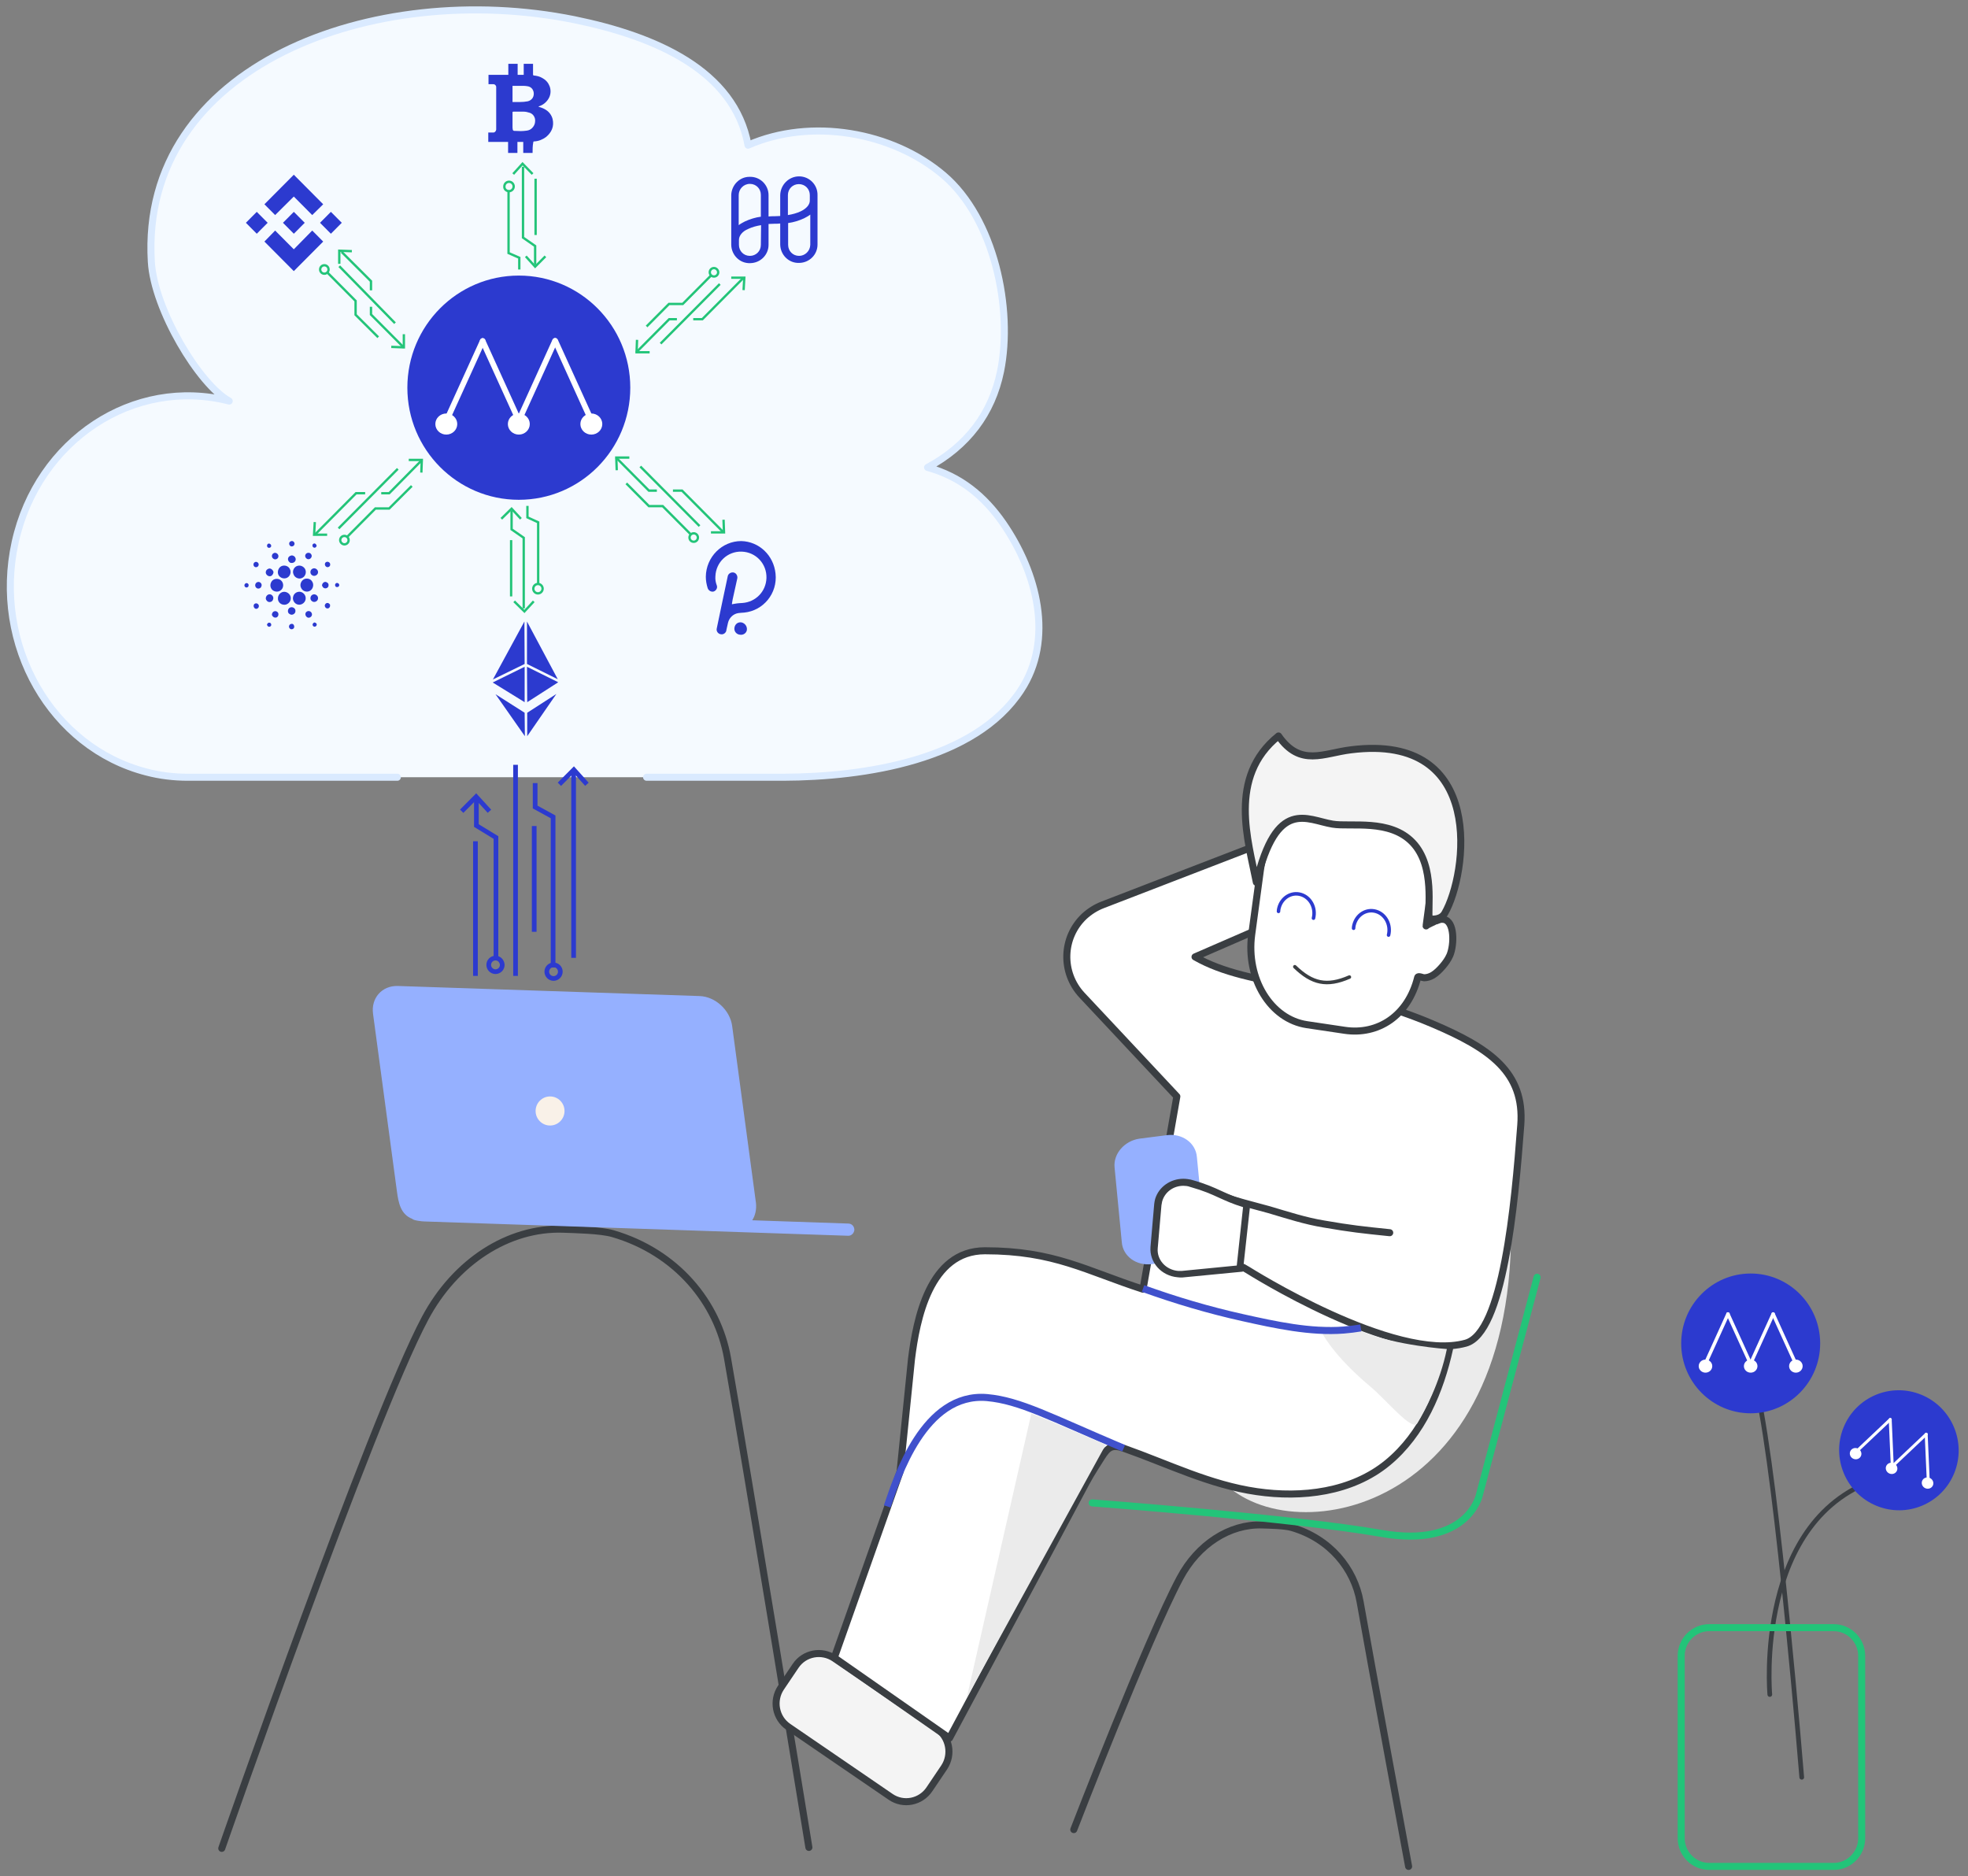 <svg width="300" height="286" viewBox="0 0 300 286" fill="none"
  xmlns="http://www.w3.org/2000/svg">
  <rect x="0" y="0" width="300" height="286" fill="#808080" stroke="none"/>
  <g clip-path="url(#clip0_581:22235)">
    <path d="M267.904 212.212C271.032 226.297 274.657 270.913 274.657 270.913" stroke="#3A3E42" stroke-width="0.715" stroke-miterlimit="10" stroke-linecap="round" stroke-linejoin="round"/>
    <path d="M266.872 215.43C272.722 215.43 277.465 210.66 277.465 204.776C277.465 198.892 272.722 194.123 266.872 194.123C261.022 194.123 256.28 198.892 256.28 204.776C256.28 210.66 261.022 215.43 266.872 215.43Z" fill="#2C3ACF"/>
    <path d="M259.982 208.154C259.939 208.154 259.896 208.154 259.853 208.11C259.724 208.067 259.638 207.894 259.724 207.764L263.169 200.185C263.212 200.055 263.384 199.969 263.513 200.055C263.643 200.099 263.729 200.272 263.643 200.402L260.198 207.981C260.198 208.11 260.069 208.154 259.982 208.154Z" fill="white"/>
    <path d="M266.871 208.154C266.785 208.154 266.656 208.11 266.613 207.98L263.168 200.402C263.125 200.272 263.169 200.099 263.298 200.055C263.427 200.012 263.599 200.055 263.642 200.185L267.087 207.764C267.13 207.894 267.087 208.067 266.958 208.11C266.958 208.154 266.915 208.154 266.871 208.154Z" fill="white"/>
    <path d="M266.872 208.154C266.829 208.154 266.786 208.154 266.742 208.11C266.613 208.067 266.527 207.894 266.613 207.764L270.058 200.185C270.101 200.055 270.273 199.969 270.402 200.055C270.532 200.099 270.618 200.272 270.532 200.402L267.087 207.981C267.087 208.11 266.958 208.154 266.872 208.154Z" fill="white"/>
    <path d="M273.761 208.154C273.675 208.154 273.546 208.11 273.503 207.98L270.058 200.402C270.015 200.272 270.058 200.099 270.187 200.055C270.317 200.012 270.489 200.055 270.532 200.185L273.976 207.764C274.02 207.894 273.977 208.067 273.847 208.11C273.847 208.154 273.804 208.154 273.761 208.154Z" fill="white"/>
    <path d="M259.982 209.236C260.553 209.236 261.016 208.79 261.016 208.24C261.016 207.69 260.553 207.244 259.982 207.244C259.411 207.244 258.949 207.69 258.949 208.24C258.949 208.79 259.411 209.236 259.982 209.236Z" fill="white"/>
    <path d="M266.872 209.236C267.443 209.236 267.905 208.79 267.905 208.24C267.905 207.69 267.443 207.244 266.872 207.244C266.301 207.244 265.838 207.69 265.838 208.24C265.838 208.79 266.301 209.236 266.872 209.236Z" fill="white"/>
    <path d="M273.761 209.236C274.332 209.236 274.794 208.79 274.794 208.24C274.794 207.69 274.332 207.244 273.761 207.244C273.19 207.244 272.728 207.69 272.728 208.24C272.728 208.79 273.19 209.236 273.761 209.236Z" fill="white"/>
    <path d="M269.787 258.294C269.787 258.294 267.335 231.124 286.707 225.296" stroke="#3A3E42" stroke-width="0.715" stroke-miterlimit="10" stroke-linecap="round" stroke-linejoin="round"/>
    <path d="M279.526 284.498H260.545C258.199 284.498 256.28 282.568 256.28 280.208V252.395C256.28 250.035 258.199 248.105 260.545 248.105H279.526C281.872 248.105 283.792 250.035 283.792 252.395V280.208C283.792 282.568 281.872 284.498 279.526 284.498Z" stroke="#23C479" stroke-width="1.073" stroke-miterlimit="10"/>
    <path d="M60.569 118.475H28.614C26.517 118.475 24.384 118.225 22.358 117.689C7.82 113.971 -1.137 98.277 2.31 82.654C5.758 67.031 20.403 57.414 34.941 61.132C30.391 58.63 23.495 47.19 23.069 39.897C21.291 9.974 56.979 -3.182 87.547 3.003C99.953 5.541 111.967 10.761 114.028 22.129C123.661 17.91 136.031 20.091 143.815 26.705C151.6 33.319 154.443 47.083 152.524 56.592C151.209 62.991 147.512 67.96 141.398 71.249C146.445 72.644 150.071 75.683 152.879 79.722C158.14 87.337 160.699 97.49 155.616 105.212C148.649 115.866 131.801 118.44 119.36 118.475H98.566" fill="#F5FAFF"/>
    <path d="M60.569 118.475H28.614C26.517 118.475 24.384 118.225 22.358 117.689C7.82 113.971 -1.137 98.276 2.31 82.654C5.758 67.031 20.403 57.414 34.941 61.132C30.391 58.63 23.495 47.19 23.069 39.897C21.291 9.974 56.979 -3.182 87.547 3.003C99.953 5.541 111.967 10.761 114.028 22.129C123.661 17.91 136.031 20.091 143.815 26.705C151.6 33.319 154.443 47.083 152.524 56.592C151.209 62.991 147.512 67.96 141.398 71.249C146.445 72.644 150.071 75.683 152.879 79.722C158.14 87.337 160.699 97.49 155.616 105.212C148.649 115.866 131.801 118.44 119.36 118.475H98.566" stroke="#DAEAFF" stroke-width="1.073" stroke-miterlimit="10" stroke-linecap="round" stroke-linejoin="round"/>
    <path d="M81.185 23.309H79.763V21.629H78.875V23.309H77.453V21.629H74.432V20.199H74.574C74.751 20.199 74.965 20.199 75.142 20.199C75.391 20.235 75.605 20.02 75.64 19.77C75.64 19.734 75.64 19.734 75.64 19.698C75.64 19.555 75.64 19.412 75.64 19.269C75.64 17.518 75.64 15.802 75.64 14.05C75.64 13.8 75.64 13.585 75.64 13.335C75.676 13.085 75.463 12.834 75.214 12.834C75.178 12.834 75.178 12.834 75.142 12.834C74.965 12.834 74.751 12.834 74.574 12.834C74.538 12.834 74.503 12.834 74.467 12.834C74.467 12.37 74.467 11.905 74.467 11.404H77.489V9.724H78.91V11.404H79.835V9.724H81.256C81.256 9.76 81.256 9.796 81.256 9.867C81.256 10.368 81.256 10.832 81.256 11.333C81.256 11.44 81.292 11.512 81.398 11.512C81.505 11.512 81.576 11.547 81.683 11.547C82.18 11.619 82.642 11.833 83.069 12.155C83.958 12.87 84.207 14.157 83.567 15.122C83.247 15.623 82.749 16.016 82.18 16.195C82.145 16.195 82.109 16.231 82.074 16.231C82.109 16.266 82.145 16.266 82.18 16.302C82.572 16.409 82.927 16.552 83.247 16.767C83.744 17.089 84.1 17.589 84.242 18.161C84.491 19.269 84.1 20.163 83.247 20.878C82.714 21.271 82.109 21.522 81.434 21.557C81.327 21.557 81.292 21.593 81.292 21.7C81.185 22.237 81.185 22.773 81.185 23.309ZM78.128 17.053C78.128 17.089 78.128 17.124 78.128 17.124C78.128 17.839 78.128 18.554 78.128 19.269C78.128 19.412 78.128 19.591 78.164 19.734C78.164 19.841 78.27 19.949 78.377 19.949C78.733 19.949 79.052 19.984 79.408 19.984C79.692 19.984 80.012 19.949 80.297 19.913C80.617 19.877 80.901 19.734 81.114 19.52C81.398 19.234 81.576 18.876 81.576 18.447C81.612 17.911 81.292 17.375 80.759 17.196C80.439 17.089 80.119 17.017 79.799 17.017C79.266 17.017 78.768 17.017 78.235 17.017C78.199 17.053 78.164 17.053 78.128 17.053ZM78.128 15.551C78.164 15.551 78.199 15.551 78.235 15.551C78.59 15.551 78.946 15.551 79.266 15.551C79.657 15.551 80.048 15.516 80.439 15.444C80.759 15.373 81.007 15.194 81.185 14.944C81.576 14.336 81.363 13.335 80.474 13.156C80.261 13.12 80.048 13.085 79.799 13.085C79.266 13.085 78.733 13.085 78.199 13.085C78.164 13.085 78.128 13.085 78.128 13.085V15.551Z" fill="#2C3ACF"/>
    <path d="M80.012 112.219L79.976 108.644L75.533 105.82L80.012 112.219Z" fill="#2C3ACF"/>
    <path d="M84.811 105.784L80.368 108.644V112.219L84.811 105.784Z" fill="#2C3ACF"/>
    <path d="M85.095 103.997L80.332 101.637L80.368 107.035L85.095 103.997Z" fill="#2C3ACF"/>
    <path d="M75.142 103.568L79.976 101.208L79.941 94.737L75.142 103.568Z" fill="#2C3ACF"/>
    <path d="M80.332 101.208L85.024 103.532L80.332 94.737V101.208Z" fill="#2C3ACF"/>
    <path d="M79.977 107.035V101.637L75.107 104.032L79.977 107.035Z" fill="#2C3ACF"/>
    <path d="M39.142 32.292L37.483 33.96L39.141 35.629L40.801 33.961L39.142 32.292Z" fill="#2C3ACF"/>
    <path d="M44.787 29.959L47.595 32.783L49.266 31.138L44.787 26.634L40.308 31.138L41.943 32.783L44.787 29.959Z" fill="#2C3ACF"/>
    <path d="M50.441 32.292L48.782 33.96L50.441 35.628L52.1 33.96L50.441 32.292Z" fill="#2C3ACF"/>
    <path d="M44.787 38.002L41.943 35.142L40.308 36.822L44.787 41.327L49.266 36.822L47.595 35.142L44.787 38.002Z" fill="#2C3ACF"/>
    <path d="M44.792 32.292L43.133 33.96L44.792 35.629L46.451 33.96L44.792 32.292Z" fill="#2C3ACF"/>
    <path d="M112.998 82.475C110.048 82.475 107.631 84.906 107.595 87.909C107.595 88.517 107.702 89.089 107.88 89.661C108.022 90.054 108.448 90.269 108.804 90.161C109.195 90.018 109.408 89.589 109.266 89.232C109.088 88.767 109.017 88.302 109.053 87.873C109.124 85.693 110.901 84.012 113.069 84.084C115.237 84.155 116.908 85.943 116.837 88.124C116.766 90.161 115.202 91.77 113.176 91.913C113.176 91.913 112.394 91.949 112.074 92.02C111.932 92.056 111.79 92.056 111.647 92.092C111.612 92.128 111.612 92.128 111.576 92.092C111.576 92.092 111.576 92.056 111.576 92.02L111.683 91.377L112.394 88.159C112.465 87.766 112.216 87.337 111.825 87.266C111.434 87.194 111.008 87.444 110.936 87.838C110.936 87.838 109.266 95.703 109.266 95.774C109.159 96.167 109.408 96.561 109.799 96.668H109.835C110.226 96.775 110.617 96.525 110.723 96.132C110.723 96.132 110.723 96.132 110.723 96.096V96.06C110.759 95.953 110.972 94.952 110.972 94.952C111.15 94.165 111.79 93.558 112.572 93.45C112.749 93.415 113.425 93.379 113.425 93.379C116.375 93.093 118.543 90.447 118.223 87.444C117.939 84.656 115.735 82.547 112.998 82.475Z" fill="#2C3ACF"/>
    <path d="M113.069 94.88C112.535 94.773 112.073 95.095 111.967 95.631C111.86 96.167 112.18 96.632 112.713 96.739H112.749C113.246 96.847 113.744 96.561 113.851 96.06V96.024C113.922 95.524 113.602 95.023 113.069 94.88Z" fill="#2C3ACF"/>
    <path d="M44.325 82.511C44.645 82.332 45.035 82.726 44.858 83.047C44.751 83.298 44.396 83.369 44.218 83.19C44.005 82.976 44.04 82.618 44.325 82.511ZM40.912 82.869C41.09 82.797 41.339 82.976 41.339 83.19C41.374 83.405 41.09 83.584 40.877 83.476C40.628 83.369 40.663 82.94 40.912 82.869ZM47.879 83.476C47.595 83.441 47.524 82.976 47.808 82.869C48.021 82.761 48.235 82.976 48.27 83.19C48.235 83.369 48.057 83.548 47.879 83.476ZM41.694 84.334C42.014 84.12 42.476 84.442 42.441 84.799C42.441 85.192 41.943 85.407 41.659 85.157C41.339 84.942 41.41 84.477 41.694 84.334ZM46.564 84.549C46.706 84.191 47.275 84.156 47.453 84.513C47.63 84.799 47.417 85.157 47.133 85.228C46.777 85.335 46.386 84.906 46.564 84.549ZM43.898 85.228C43.898 84.906 44.182 84.692 44.502 84.656C44.716 84.692 44.929 84.799 45 84.978C45.178 85.264 45.035 85.657 44.716 85.764C44.573 85.836 44.431 85.8 44.289 85.8C44.076 85.693 43.898 85.478 43.898 85.228ZM38.851 85.693C39.135 85.514 39.526 85.836 39.419 86.158C39.348 86.444 38.993 86.551 38.78 86.372C38.566 86.193 38.602 85.8 38.851 85.693ZM49.692 85.693C49.941 85.514 50.367 85.729 50.332 86.05C50.367 86.336 50.012 86.551 49.763 86.408C49.479 86.265 49.443 85.836 49.692 85.693ZM45.32 86.265C45.746 86.122 46.209 86.301 46.457 86.658C46.777 87.123 46.599 87.802 46.137 88.052C45.64 88.374 44.929 88.088 44.751 87.552C44.502 87.051 44.822 86.408 45.32 86.265ZM42.903 86.301C43.365 86.086 43.969 86.265 44.182 86.73C44.431 87.194 44.254 87.802 43.791 88.052C43.329 88.303 42.69 88.124 42.441 87.623C42.227 87.159 42.441 86.515 42.903 86.301ZM40.521 87.159C40.557 86.873 40.841 86.658 41.126 86.658C41.41 86.694 41.659 86.944 41.694 87.23C41.659 87.516 41.446 87.838 41.126 87.838C40.77 87.838 40.45 87.48 40.521 87.159ZM47.63 86.694C47.986 86.479 48.483 86.801 48.483 87.194C48.519 87.623 47.95 87.945 47.595 87.695C47.204 87.48 47.239 86.873 47.63 86.694ZM41.943 88.267C42.37 88.16 42.832 88.338 43.045 88.732C43.258 89.125 43.187 89.661 42.832 89.947C42.37 90.376 41.552 90.197 41.303 89.625C41.054 89.089 41.374 88.374 41.943 88.267ZM46.493 88.231C46.919 88.124 47.382 88.267 47.595 88.66C47.879 89.089 47.737 89.733 47.31 90.019C46.848 90.34 46.173 90.162 45.924 89.661C45.604 89.125 45.924 88.41 46.493 88.231ZM39.242 88.732C39.597 88.589 40.024 88.982 39.846 89.375C39.775 89.697 39.313 89.84 39.064 89.59C38.78 89.339 38.886 88.839 39.242 88.732ZM49.088 89.268C49.088 88.982 49.301 88.696 49.621 88.696C49.87 88.732 50.118 88.946 50.083 89.196C50.118 89.554 49.692 89.804 49.372 89.625C49.23 89.554 49.159 89.411 49.088 89.268ZM37.464 88.91C37.678 88.803 37.962 89.018 37.891 89.268C37.891 89.554 37.464 89.661 37.322 89.411C37.18 89.232 37.287 88.982 37.464 88.91ZM51.22 88.91C51.362 88.803 51.611 88.875 51.682 89.053C51.789 89.268 51.611 89.518 51.362 89.482C51.078 89.518 50.971 89.053 51.22 88.91ZM43.116 90.233C43.685 90.09 44.325 90.555 44.325 91.163C44.36 91.77 43.756 92.306 43.152 92.163C42.69 92.092 42.334 91.663 42.37 91.198C42.37 90.734 42.69 90.34 43.116 90.233ZM45.391 90.233C45.96 90.054 46.599 90.555 46.599 91.163C46.635 91.77 46.031 92.271 45.462 92.163C44.929 92.092 44.538 91.484 44.68 90.984C44.751 90.591 45.071 90.305 45.391 90.233ZM41.019 90.591C41.41 90.519 41.801 90.984 41.623 91.377C41.517 91.806 40.912 91.913 40.663 91.556C40.344 91.234 40.592 90.662 41.019 90.591ZM47.701 90.626C48.057 90.483 48.519 90.805 48.483 91.198C48.483 91.627 47.95 91.913 47.595 91.663C47.168 91.413 47.275 90.769 47.701 90.626ZM49.55 92.485C49.407 92.235 49.656 91.878 49.941 91.913C50.083 91.913 50.19 92.021 50.296 92.128C50.332 92.271 50.332 92.485 50.225 92.593C50.047 92.843 49.656 92.771 49.55 92.485ZM38.851 92.021C39.135 91.842 39.526 92.128 39.455 92.45C39.419 92.736 39.064 92.914 38.851 92.736C38.602 92.557 38.602 92.128 38.851 92.021ZM44.254 92.593C44.609 92.45 45.071 92.736 45.035 93.129C45.071 93.558 44.502 93.879 44.147 93.594C43.756 93.415 43.827 92.736 44.254 92.593ZM41.765 93.2C42.085 93.057 42.476 93.308 42.441 93.665C42.441 93.951 42.192 94.201 41.907 94.13C41.694 94.13 41.517 93.915 41.446 93.737C41.446 93.522 41.552 93.272 41.765 93.2ZM46.813 93.2C47.133 93.022 47.559 93.272 47.559 93.665C47.559 94.058 47.062 94.309 46.777 94.058C46.457 93.808 46.493 93.343 46.813 93.2ZM47.701 95.381C47.559 95.166 47.737 94.916 47.95 94.881C48.128 94.916 48.341 95.059 48.27 95.274C48.235 95.524 47.844 95.631 47.701 95.381ZM40.699 95.202C40.77 95.023 40.877 94.881 41.09 94.916C41.374 94.952 41.446 95.381 41.197 95.488C40.983 95.631 40.735 95.453 40.699 95.202ZM44.076 95.381C44.147 95.131 44.467 95.024 44.645 95.131C44.787 95.202 44.822 95.345 44.858 95.488C44.858 95.56 44.822 95.631 44.822 95.703C44.751 95.81 44.645 95.917 44.467 95.917C44.218 95.953 43.969 95.631 44.076 95.381Z" fill="#2C3ACF"/>
    <path d="M100.699 52.374L109.728 43.294" stroke="#23C479" stroke-width="0.357" stroke-miterlimit="10"/>
    <path d="M97.003 53.697L102.015 48.656H103.188" stroke="#23C479" stroke-width="0.357" stroke-miterlimit="10"/>
    <path d="M105.676 48.656H107.062L113.318 42.364" stroke="#23C479" stroke-width="0.357" stroke-miterlimit="10"/>
    <path d="M98.566 49.764L101.979 46.332H104.076L108.377 42.006" stroke="#23C479" stroke-width="0.357" stroke-miterlimit="10"/>
    <path d="M97.109 51.802L97.038 53.697H99.028" stroke="#23C479" stroke-width="0.357" stroke-miterlimit="10"/>
    <path d="M113.354 44.223L113.46 42.328H111.47" stroke="#23C479" stroke-width="0.357" stroke-miterlimit="10"/>
    <path d="M108.84 40.862C108.484 40.862 108.2 41.148 108.2 41.506C108.2 41.863 108.484 42.149 108.84 42.149C109.195 42.149 109.479 41.863 109.479 41.506C109.479 41.184 109.195 40.862 108.84 40.862Z" stroke="#23C479" stroke-width="0.357" stroke-miterlimit="10"/>
    <path d="M60.214 49.263L51.718 40.576" stroke="#23C479" stroke-width="0.357" stroke-miterlimit="10"/>
    <path d="M61.565 52.981L56.553 47.941V46.761" stroke="#23C479" stroke-width="0.357" stroke-miterlimit="10"/>
    <path d="M56.552 44.258V42.864L52.074 38.395" stroke="#23C479" stroke-width="0.357" stroke-miterlimit="10"/>
    <path d="M57.654 51.408L54.206 47.977V45.867L49.905 41.541" stroke="#23C479" stroke-width="0.357" stroke-miterlimit="10"/>
    <path d="M59.645 52.874L61.564 52.946V50.944" stroke="#23C479" stroke-width="0.357" stroke-miterlimit="10"/>
    <path d="M53.638 38.288L51.718 38.217V40.219" stroke="#23C479" stroke-width="0.357" stroke-miterlimit="10"/>
    <path d="M48.804 41.077C48.804 41.434 49.088 41.72 49.444 41.72C49.799 41.72 50.083 41.434 50.083 41.077C50.083 40.719 49.799 40.433 49.444 40.433C49.088 40.433 48.804 40.719 48.804 41.077Z" stroke="#23C479" stroke-width="0.357" stroke-miterlimit="10"/>
    <path d="M60.64 71.464L51.612 80.545" stroke="#23C479" stroke-width="0.357" stroke-miterlimit="10"/>
    <path d="M64.337 70.106L59.325 75.183H58.116" stroke="#23C479" stroke-width="0.357" stroke-miterlimit="10"/>
    <path d="M55.664 75.182H54.278L48.022 81.474" stroke="#23C479" stroke-width="0.357" stroke-miterlimit="10"/>
    <path d="M62.772 74.074L59.324 77.506H57.227L52.926 81.832" stroke="#23C479" stroke-width="0.357" stroke-miterlimit="10"/>
    <path d="M64.23 72.037L64.301 70.106H62.31" stroke="#23C479" stroke-width="0.357" stroke-miterlimit="10"/>
    <path d="M47.986 79.58L47.879 81.51H49.87" stroke="#23C479" stroke-width="0.357" stroke-miterlimit="10"/>
    <path d="M52.5 82.976C52.856 82.976 53.14 82.69 53.14 82.332C53.14 81.975 52.856 81.689 52.5 81.689C52.145 81.689 51.86 81.975 51.86 82.332C51.86 82.654 52.145 82.976 52.5 82.976Z" stroke="#23C479" stroke-width="0.357" stroke-miterlimit="10"/>
    <path d="M106.636 80.187L97.607 71.107" stroke="#23C479" stroke-width="0.357" stroke-miterlimit="10"/>
    <path d="M100.131 74.789H98.922L93.911 69.748" stroke="#23C479" stroke-width="0.357" stroke-miterlimit="10"/>
    <path d="M110.226 81.081L103.97 74.789H102.583" stroke="#23C479" stroke-width="0.357" stroke-miterlimit="10"/>
    <path d="M105.32 81.474L101.019 77.148H98.922L95.474 73.681" stroke="#23C479" stroke-width="0.357" stroke-miterlimit="10"/>
    <path d="M95.936 69.748H93.945L94.016 71.678" stroke="#23C479" stroke-width="0.357" stroke-miterlimit="10"/>
    <path d="M108.377 81.153H110.367L110.296 79.222" stroke="#23C479" stroke-width="0.357" stroke-miterlimit="10"/>
    <path d="M105.747 82.582C106.103 82.582 106.387 82.296 106.387 81.939C106.387 81.581 106.103 81.295 105.747 81.295C105.392 81.295 105.107 81.581 105.107 81.939C105.107 82.296 105.392 82.582 105.747 82.582Z" stroke="#23C479" stroke-width="0.357" stroke-miterlimit="10"/>
    <path d="M77.986 77.792V80.688L79.835 81.975V92.736" stroke="#23C479" stroke-width="0.357" stroke-miterlimit="10"/>
    <path d="M82.038 89.089V79.615L80.403 78.865V77.113" stroke="#23C479" stroke-width="0.357" stroke-miterlimit="10"/>
    <path d="M77.915 90.912V82.332" stroke="#23C479" stroke-width="0.357" stroke-miterlimit="10"/>
    <path d="M79.408 79.079L77.986 77.542L76.422 79.079" stroke="#23C479" stroke-width="0.357" stroke-miterlimit="10"/>
    <path d="M82.003 89.018C81.612 89.018 81.292 89.339 81.292 89.733C81.292 90.126 81.612 90.448 82.003 90.448C82.394 90.448 82.714 90.126 82.714 89.733C82.714 89.339 82.394 89.018 82.003 89.018Z" stroke="#23C479" stroke-width="0.357" stroke-miterlimit="10"/>
    <path d="M78.377 91.663L79.941 93.2L81.363 91.663" stroke="#23C479" stroke-width="0.357" stroke-miterlimit="10"/>
    <path d="M81.576 40.362V37.502L79.728 36.215V25.419" stroke="#23C479" stroke-width="0.357" stroke-miterlimit="10"/>
    <path d="M77.524 29.101V38.574L79.159 39.289V41.077" stroke="#23C479" stroke-width="0.357" stroke-miterlimit="10"/>
    <path d="M81.647 27.242V35.822" stroke="#23C479" stroke-width="0.357" stroke-miterlimit="10"/>
    <path d="M80.155 39.075L81.577 40.648L83.141 39.075" stroke="#23C479" stroke-width="0.357" stroke-miterlimit="10"/>
    <path d="M77.595 29.136C77.986 29.136 78.306 28.814 78.306 28.421C78.306 28.028 77.986 27.706 77.595 27.706C77.204 27.706 76.885 28.028 76.885 28.421C76.849 28.814 77.169 29.136 77.595 29.136Z" stroke="#23C479" stroke-width="0.357" stroke-miterlimit="10"/>
    <path d="M81.186 26.527L79.657 24.954L78.235 26.527" stroke="#23C479" stroke-width="0.357" stroke-miterlimit="10"/>
    <path d="M72.618 121.836V125.84L75.604 127.663V146.325" stroke="#2C3ACF" stroke-width="0.715" stroke-miterlimit="10"/>
    <path d="M84.313 147.469V124.517L81.576 123.016V119.369" stroke="#2C3ACF" stroke-width="0.715" stroke-miterlimit="10"/>
    <path d="M78.59 148.756V116.581" stroke="#2C3ACF" stroke-width="0.715" stroke-miterlimit="10"/>
    <path d="M81.434 142.035V125.912" stroke="#2C3ACF" stroke-width="0.715" stroke-miterlimit="10"/>
    <path d="M87.441 146.003V117.796" stroke="#2C3ACF" stroke-width="0.715" stroke-miterlimit="10"/>
    <path d="M72.477 148.756V128.235" stroke="#2C3ACF" stroke-width="0.715" stroke-miterlimit="10"/>
    <path d="M74.609 123.659L72.583 121.443L70.379 123.659" stroke="#2C3ACF" stroke-width="0.715" stroke-miterlimit="10"/>
    <path d="M89.467 119.548L87.477 117.332L85.273 119.548" stroke="#2C3ACF" stroke-width="0.715" stroke-miterlimit="10"/>
    <path d="M75.533 146.039C74.965 146.039 74.502 146.503 74.502 147.075C74.502 147.647 74.965 148.112 75.533 148.112C76.102 148.112 76.564 147.647 76.564 147.075C76.528 146.503 76.102 146.039 75.533 146.039Z" stroke="#2C3ACF" stroke-width="0.715" stroke-miterlimit="10"/>
    <path d="M84.384 147.076C83.815 147.076 83.353 147.54 83.353 148.112C83.353 148.684 83.815 149.149 84.384 149.149C84.953 149.149 85.415 148.684 85.415 148.112C85.415 147.54 84.953 147.076 84.384 147.076Z" stroke="#2C3ACF" stroke-width="0.715" stroke-miterlimit="10"/>
    <path d="M123.306 281.603C123.306 281.603 113.922 224.188 110.901 207.028C109.408 198.52 103.117 190.869 93.413 188.045C91.564 187.509 87.69 187.437 85.77 187.366C77.56 187.115 69.42 192.263 64.799 200.951C56.588 216.323 33.804 281.746 33.804 281.746" stroke="#3A3E42" stroke-width="1.073" stroke-miterlimit="10" stroke-linecap="round" stroke-linejoin="round"/>
    <path d="M129.313 186.508L114.668 186.007C115.13 185.292 115.344 184.363 115.237 183.362L111.611 156.406C111.292 153.975 109.052 151.902 106.635 151.83L60.64 150.293C58.223 150.221 56.517 152.152 56.872 154.583L60.498 181.538C60.746 183.433 61.102 185.113 62.844 185.793C63.021 186.043 64.372 186.186 64.656 186.186L129.277 188.367C129.775 188.402 130.201 187.973 130.237 187.473C130.237 186.937 129.846 186.508 129.313 186.508Z" fill="#95B0FF"/>
    <path d="M83.851 171.564C85.068 171.564 86.055 170.572 86.055 169.348C86.055 168.124 85.068 167.131 83.851 167.131C82.634 167.131 81.647 168.124 81.647 169.348C81.647 170.572 82.634 171.564 83.851 171.564Z" fill="#F9F1E8"/>
    <path d="M214.727 284.499C214.727 284.499 209.147 254.433 207.334 244.173C206.445 239.096 202.713 234.52 196.919 232.84C195.817 232.518 193.507 232.482 192.369 232.447C187.464 232.304 182.63 235.342 179.858 240.562C174.952 249.75 163.685 278.886 163.685 278.886" stroke="#3A3E42" stroke-width="1.073" stroke-miterlimit="10" stroke-linecap="round" stroke-linejoin="round"/>
    <path d="M234.313 194.694L225.498 227.942C225.498 227.942 223.721 236.057 210.533 233.733C197.311 231.41 166.493 229.086 166.493 229.086" stroke="#23C479" stroke-width="1.073" stroke-miterlimit="10" stroke-linecap="round" stroke-linejoin="round"/>
    <path d="M135.746 273.881L120.178 263.227C118.223 261.904 117.725 259.223 119.04 257.257L121.28 253.932C122.595 251.966 125.261 251.465 127.216 252.788L142.784 263.442C144.739 264.764 145.237 267.446 143.922 269.412L141.682 272.737C140.367 274.703 137.701 275.239 135.746 273.881Z" fill="#F4F4F4" stroke="#3A3E42" stroke-width="1.073" stroke-miterlimit="10"/>
    <path d="M229.905 178.714C234.668 228.3 199.692 236.737 187.536 226.87C216.007 235.521 219.988 181.324 219.988 181.324C219.988 181.324 225.107 181.074 229.905 178.714Z" fill="#EBEBEB"/>
    <path d="M211.848 187.902C207.69 187.473 205.948 187.294 201.825 186.579C198.981 186.115 196.244 185.221 193.472 184.399C191.694 183.898 189.917 183.469 188.14 182.933C186.967 182.575 185.865 182.111 184.728 181.717C183.555 181.288 182.346 180.967 181.173 180.609C179.183 180.037 177.085 181.217 176.517 183.255C176.446 183.469 176.41 183.719 176.41 183.934L175.912 189.833C175.735 191.942 177.299 193.765 179.36 193.98C179.574 194.015 179.751 194.015 179.965 193.98L189.526 193.193L190.201 193.586C190.201 193.586 212.559 207.743 223.436 204.74C229.123 203.167 230.901 183.862 231.825 171.493C232.429 163.485 227.168 159.803 218.318 156.049C203.175 149.614 190.628 150.722 182.168 145.86L208.401 134.456L205.628 123.445L168.092 137.924C167.062 138.317 166.102 138.925 165.284 139.675C161.872 142.893 161.73 148.255 164.929 151.687L179.396 167.131L174.242 196.518C165.604 193.729 160.735 190.655 150.142 190.655C141.683 190.655 139.692 201.165 138.946 207.171L137.204 224.331L127.18 252.681L144.739 264.943L151.955 251.466C156.22 243.529 160.486 235.557 164.716 227.62C166.138 224.939 166.209 224.832 167.915 222.151C168.91 220.578 169.514 220.149 171.292 220.756C178.081 223.152 184.408 226.333 191.588 227.37C198.448 228.371 206.09 227.477 211.564 222.937C216.789 218.611 219.562 212.033 220.983 205.527" fill="white"/>
    <path d="M211.848 187.902C207.69 187.473 205.948 187.294 201.825 186.579C198.981 186.115 196.244 185.221 193.472 184.399C191.694 183.898 189.917 183.469 188.14 182.933C186.967 182.575 185.865 182.111 184.728 181.717C183.555 181.288 182.346 180.967 181.173 180.609C179.183 180.037 177.085 181.217 176.517 183.255C176.446 183.469 176.41 183.719 176.41 183.934L175.912 189.833C175.735 191.942 177.299 193.765 179.36 193.98C179.574 194.015 179.751 194.015 179.965 193.98L189.526 193.193L190.201 193.586C190.201 193.586 212.559 207.743 223.436 204.74C229.123 203.167 230.901 183.862 231.825 171.493C232.429 163.485 227.168 159.803 218.318 156.049C203.175 149.614 190.628 150.722 182.168 145.86L208.401 134.456L205.628 123.445L168.092 137.924C167.062 138.317 166.102 138.925 165.284 139.675C161.872 142.893 161.73 148.255 164.929 151.687L179.396 167.131L174.242 196.518C165.604 193.729 160.735 190.655 150.142 190.655C141.683 190.655 139.692 201.165 138.946 207.171L137.204 224.331L127.18 252.681L144.739 264.943L151.955 251.466C156.22 243.529 160.486 235.557 164.716 227.62C166.138 224.939 166.209 224.832 167.915 222.151C168.91 220.578 169.514 220.149 171.292 220.756C178.081 223.152 184.408 226.333 191.588 227.37C198.448 228.371 206.09 227.477 211.564 222.937C216.789 218.611 219.562 212.033 220.983 205.527" stroke="#3A3E42" stroke-width="1.073" stroke-miterlimit="10" stroke-linecap="round" stroke-linejoin="round"/>
    <path d="M179.751 192.156L175.557 192.692C173.247 192.978 171.185 191.513 171.007 189.368L169.905 177.963C169.692 175.854 171.434 173.888 173.709 173.566L177.903 173.03C180.213 172.744 182.275 174.21 182.453 176.355L183.555 187.759C183.768 189.904 182.026 191.87 179.751 192.156Z" fill="#95B0FF"/>
    <path d="M179.929 194.23C179.823 194.23 179.68 194.23 179.574 194.23C178.507 194.158 177.548 193.658 176.872 192.907C176.197 192.156 175.877 191.191 175.948 190.19L176.517 183.612C176.552 183.397 176.588 183.183 176.659 182.968C177.121 181.395 178.685 180.287 180.427 180.287C180.782 180.287 181.173 180.323 181.529 180.43L181.635 180.466C183.697 181.038 184.834 181.538 186.007 182.11C187.109 182.611 188.247 183.147 190.095 183.683L189.029 193.443L180.214 194.301C180.107 194.23 180 194.23 179.929 194.23Z" fill="white"/>
    <path d="M180.391 180.752C180.711 180.752 181.031 180.788 181.351 180.895L181.422 180.931H181.457C183.483 181.503 184.585 182.003 185.758 182.54C186.789 183.004 187.855 183.505 189.49 184.005L188.531 192.907L180.142 193.729C180.071 193.729 180 193.729 179.929 193.729C179.822 193.729 179.715 193.729 179.609 193.729C178.685 193.658 177.832 193.229 177.263 192.585C176.694 191.942 176.41 191.12 176.481 190.297L177.05 183.719C177.085 183.541 177.121 183.326 177.156 183.147C177.547 181.717 178.862 180.752 180.391 180.752ZM180.391 179.68C178.436 179.68 176.659 180.895 176.09 182.754C176.019 183.004 175.983 183.255 175.948 183.505L175.379 190.083C175.201 192.442 177.05 194.48 179.502 194.695C179.644 194.695 179.751 194.73 179.893 194.73C180 194.73 180.106 194.73 180.213 194.73L189.455 193.837L190.628 183.183C186.433 182.039 185.936 181.038 181.706 179.858C181.67 179.858 181.635 179.858 181.599 179.823C181.244 179.751 180.817 179.68 180.391 179.68Z" fill="#3A3E42"/>
    <path d="M208.97 211.426C202.287 205.813 201.079 202.238 201.079 202.238C201.079 202.238 205.842 202.238 207.654 202.989C212.951 205.134 220.557 205.634 220.557 205.634C219.491 210.854 217.145 215.144 216.043 216.967C215.261 218.218 211.316 213.392 208.97 211.426Z" fill="#EBEBEB"/>
    <path d="M204.989 157.05L199.23 156.192C193.685 155.369 189.917 149.185 190.806 142.464L192.121 132.74C193.01 126.019 198.306 121.192 203.816 122.05L209.574 122.908C215.119 123.731 218.922 129.915 217.998 136.636L217.394 141.141C217.394 141.034 218.816 140.39 218.887 140.39C219.384 140.211 219.562 140.068 220.06 140.14C221.766 140.39 221.695 144.001 221.019 145.61C220.735 146.253 220.344 146.789 219.917 147.29C219.455 147.826 218.993 148.291 218.425 148.648C217.998 148.899 217.536 149.042 217.074 149.042C216.896 149.042 216.185 148.72 216.114 148.97C214.657 154.833 210.071 157.8 204.989 157.05Z" fill="white" stroke="#3A3E42" stroke-width="1.073" stroke-miterlimit="10" stroke-linejoin="round"/>
    <path d="M205.699 148.934C202.252 150.436 200.012 149.9 197.382 147.361L205.699 148.934Z" fill="white"/>
    <path d="M205.699 148.934C202.252 150.436 200.012 149.9 197.382 147.361" stroke="#3A3E42" stroke-width="0.536" stroke-linecap="round" stroke-linejoin="round"/>
    <path d="M194.894 138.925C194.894 138.746 194.929 138.567 194.965 138.424C195.356 136.851 196.849 135.922 198.306 136.351C199.763 136.78 200.616 138.388 200.225 139.961" fill="white"/>
    <path d="M194.894 138.925C194.894 138.746 194.929 138.567 194.965 138.424C195.356 136.851 196.849 135.922 198.306 136.351C199.763 136.78 200.616 138.388 200.225 139.961" stroke="#2C3ACF" stroke-width="0.536" stroke-linecap="round" stroke-linejoin="round"/>
    <path d="M206.339 141.498C206.339 141.32 206.374 141.141 206.41 140.998C206.801 139.425 208.294 138.495 209.751 138.924C211.209 139.353 212.062 140.962 211.671 142.535" fill="white"/>
    <path d="M206.339 141.498C206.339 141.32 206.374 141.141 206.41 140.998C206.801 139.425 208.294 138.495 209.751 138.924C211.209 139.353 212.062 140.962 211.671 142.535" stroke="#2C3ACF" stroke-width="0.536" stroke-linecap="round" stroke-linejoin="round"/>
    <path d="M205.949 114.293C226.671 111.683 223.65 133.312 220.238 139.211C219.669 140.212 218.318 140.14 217.892 140.069C217.536 138.639 218.851 132.132 215.368 128.45C211.885 124.768 205.877 126.09 203.141 125.626C199.195 124.982 194.61 121.55 191.517 134.492C190.309 128.271 187.11 118.44 194.894 112.184C198.235 116.974 201.754 114.793 205.949 114.293Z" fill="#F4F4F4" stroke="#3A3E42" stroke-width="1.073" stroke-miterlimit="10" stroke-linecap="round" stroke-linejoin="round"/>
    <path d="M171.292 220.756C159.988 215.966 155.51 213.499 150.462 213.034C140.83 212.212 136.742 225.261 135.249 229.622" stroke="#4051CC" stroke-width="1.073" stroke-miterlimit="10" stroke-linejoin="round"/>
    <path d="M168.555 220.22L147.37 258.794L157.216 215.465C160.877 216.895 168.555 220.22 168.555 220.22Z" fill="#EBEBEB"/>
    <path d="M174.242 196.411C179.218 198.198 184.265 199.7 189.419 200.844C194.396 201.952 199.763 203.132 204.846 202.738C205.699 202.667 206.588 202.56 207.441 202.417" stroke="#4051CC" stroke-width="1.073" stroke-miterlimit="10" stroke-linejoin="round"/>
    <path d="M79.088 76.183C88.472 76.183 96.079 68.533 96.079 59.095C96.079 49.657 88.472 42.006 79.088 42.006C69.705 42.006 62.098 49.657 62.098 59.095C62.098 68.533 69.705 76.183 79.088 76.183Z" fill="#2C3ACF"/>
    <path d="M68.069 64.528C67.998 64.528 67.962 64.528 67.891 64.493C67.678 64.385 67.571 64.135 67.678 63.921L73.188 51.801C73.294 51.587 73.543 51.48 73.756 51.587C73.969 51.694 74.076 51.944 73.969 52.159L68.46 64.278C68.389 64.421 68.211 64.528 68.069 64.528Z" fill="white"/>
    <path d="M79.088 64.529C78.911 64.529 78.768 64.422 78.697 64.279L73.188 52.16C73.081 51.945 73.188 51.695 73.401 51.587C73.614 51.48 73.863 51.587 73.97 51.802L79.479 63.921C79.586 64.136 79.479 64.386 79.266 64.493C79.231 64.493 79.159 64.529 79.088 64.529Z" fill="white"/>
    <path d="M79.09 64.529C79.019 64.529 78.983 64.529 78.912 64.493C78.699 64.386 78.592 64.136 78.699 63.921L84.208 51.802C84.315 51.587 84.564 51.48 84.777 51.587C84.99 51.695 85.097 51.945 84.99 52.16L79.481 64.279C79.409 64.422 79.267 64.529 79.09 64.529Z" fill="white"/>
    <path d="M90.143 64.529C89.965 64.529 89.823 64.422 89.752 64.279L84.243 52.124C84.136 51.909 84.243 51.659 84.456 51.552C84.669 51.445 84.918 51.552 85.025 51.766L90.534 63.886C90.641 64.1 90.534 64.35 90.321 64.458C90.25 64.493 90.214 64.529 90.143 64.529Z" fill="white"/>
    <path d="M68.034 66.245C68.957 66.245 69.704 65.525 69.704 64.637C69.704 63.748 68.957 63.028 68.034 63.028C67.111 63.028 66.363 63.748 66.363 64.637C66.363 65.525 67.111 66.245 68.034 66.245Z" fill="white"/>
    <path d="M79.089 66.245C80.011 66.245 80.759 65.525 80.759 64.637C80.759 63.748 80.011 63.028 79.089 63.028C78.166 63.028 77.418 63.748 77.418 64.637C77.418 65.525 78.166 66.245 79.089 66.245Z" fill="white"/>
    <path d="M90.143 66.245C91.065 66.245 91.813 65.525 91.813 64.637C91.813 63.748 91.065 63.028 90.143 63.028C89.22 63.028 88.472 63.748 88.472 64.637C88.472 65.525 89.22 66.245 90.143 66.245Z" fill="white"/>
    <path d="M121.813 26.884C120.249 26.884 118.97 28.171 118.934 29.744V32.925C118.65 32.925 118.365 32.961 118.046 32.961C117.726 32.961 117.441 32.961 117.157 32.997V29.744C117.157 28.171 115.842 26.884 114.242 26.955C112.714 26.955 111.505 28.242 111.47 29.744V37.323C111.505 38.896 112.785 40.183 114.384 40.111C115.948 40.075 117.157 38.824 117.157 37.323V34.141C117.441 34.141 117.726 34.105 118.046 34.105C118.365 34.105 118.65 34.105 118.934 34.069V37.287C118.97 38.86 120.249 40.147 121.849 40.075C123.413 40.04 124.621 38.788 124.621 37.287V29.744C124.657 28.171 123.377 26.884 121.813 26.884ZM114.313 28.028C115.273 28.028 115.984 28.779 115.984 29.708V33.033C115.166 33.14 114.349 33.39 113.567 33.748C113.247 33.926 112.927 34.069 112.607 34.32V29.744C112.607 28.814 113.354 28.028 114.313 28.028ZM115.984 37.323C115.984 38.288 115.237 39.003 114.313 39.003C113.354 39.003 112.643 38.252 112.643 37.323V36.572C112.643 35.928 113.176 35.249 114.065 34.892C114.669 34.606 115.344 34.427 116.019 34.32L115.984 37.323ZM121.813 39.003C120.854 39.003 120.143 38.252 120.143 37.323V33.998C120.96 33.891 121.778 33.641 122.56 33.283C122.88 33.104 123.2 32.961 123.519 32.711V37.323C123.484 38.288 122.702 39.003 121.813 39.003ZM122.062 32.211C121.458 32.496 120.783 32.675 120.107 32.782V29.744C120.107 28.779 120.854 28.064 121.778 28.064C122.737 28.064 123.448 28.814 123.448 29.744V30.494C123.484 31.174 122.951 31.782 122.062 32.211Z" fill="#2C3ACF"/>
    <path d="M286.051 229.531C290.715 231.444 296.025 229.205 297.911 224.53C299.798 219.855 297.547 214.514 292.883 212.601C288.22 210.688 282.91 212.927 281.023 217.602C279.136 222.277 281.387 227.618 286.051 229.531Z" fill="#2C3ACF"/>
    <path d="M282.895 221.505C282.861 221.491 282.827 221.477 282.806 221.428C282.717 221.352 282.704 221.186 282.814 221.111L287.995 216.212C288.071 216.123 288.237 216.11 288.312 216.221C288.401 216.298 288.414 216.464 288.304 216.539L283.123 221.438C283.081 221.541 282.964 221.533 282.895 221.505Z" fill="white"/>
    <path d="M288.386 223.754C288.317 223.726 288.228 223.649 288.235 223.532L287.919 216.379C287.927 216.261 288.017 216.138 288.134 216.145C288.251 216.153 288.374 216.244 288.367 216.361L288.683 223.515C288.676 223.632 288.586 223.756 288.469 223.748C288.455 223.782 288.42 223.768 288.386 223.754Z" fill="white"/>
    <path d="M288.38 223.749C288.345 223.735 288.311 223.721 288.291 223.672C288.201 223.595 288.188 223.429 288.299 223.354L293.48 218.456C293.556 218.366 293.721 218.354 293.796 218.465C293.885 218.542 293.898 218.708 293.788 218.783L288.607 223.682C288.565 223.785 288.448 223.777 288.38 223.749Z" fill="white"/>
    <path d="M293.869 225.998C293.801 225.97 293.712 225.893 293.719 225.775L293.403 218.622C293.41 218.505 293.5 218.381 293.617 218.389C293.734 218.397 293.858 218.488 293.85 218.605L294.166 225.758C294.159 225.876 294.069 225.999 293.952 225.991C293.938 226.026 293.904 226.012 293.869 225.998Z" fill="white"/>
    <path d="M282.548 222.371C283.003 222.557 283.515 222.354 283.691 221.917C283.868 221.48 283.642 220.975 283.187 220.788C282.732 220.601 282.22 220.805 282.044 221.242C281.867 221.679 282.093 222.184 282.548 222.371Z" fill="white"/>
    <path d="M288.031 224.615C288.486 224.802 288.998 224.598 289.174 224.161C289.351 223.724 289.125 223.219 288.67 223.032C288.215 222.846 287.703 223.049 287.527 223.486C287.35 223.923 287.576 224.428 288.031 224.615Z" fill="white"/>
    <path d="M293.515 226.859C293.97 227.045 294.481 226.842 294.658 226.405C294.834 225.968 294.608 225.462 294.153 225.276C293.698 225.089 293.187 225.292 293.01 225.729C292.834 226.166 293.06 226.672 293.515 226.859Z" fill="white"/>
  </g>
  <defs>
    <clipPath id="clip0_581:22235">
      <rect width="300" height="286" fill="white"/>
    </clipPath>
  </defs>
</svg>
